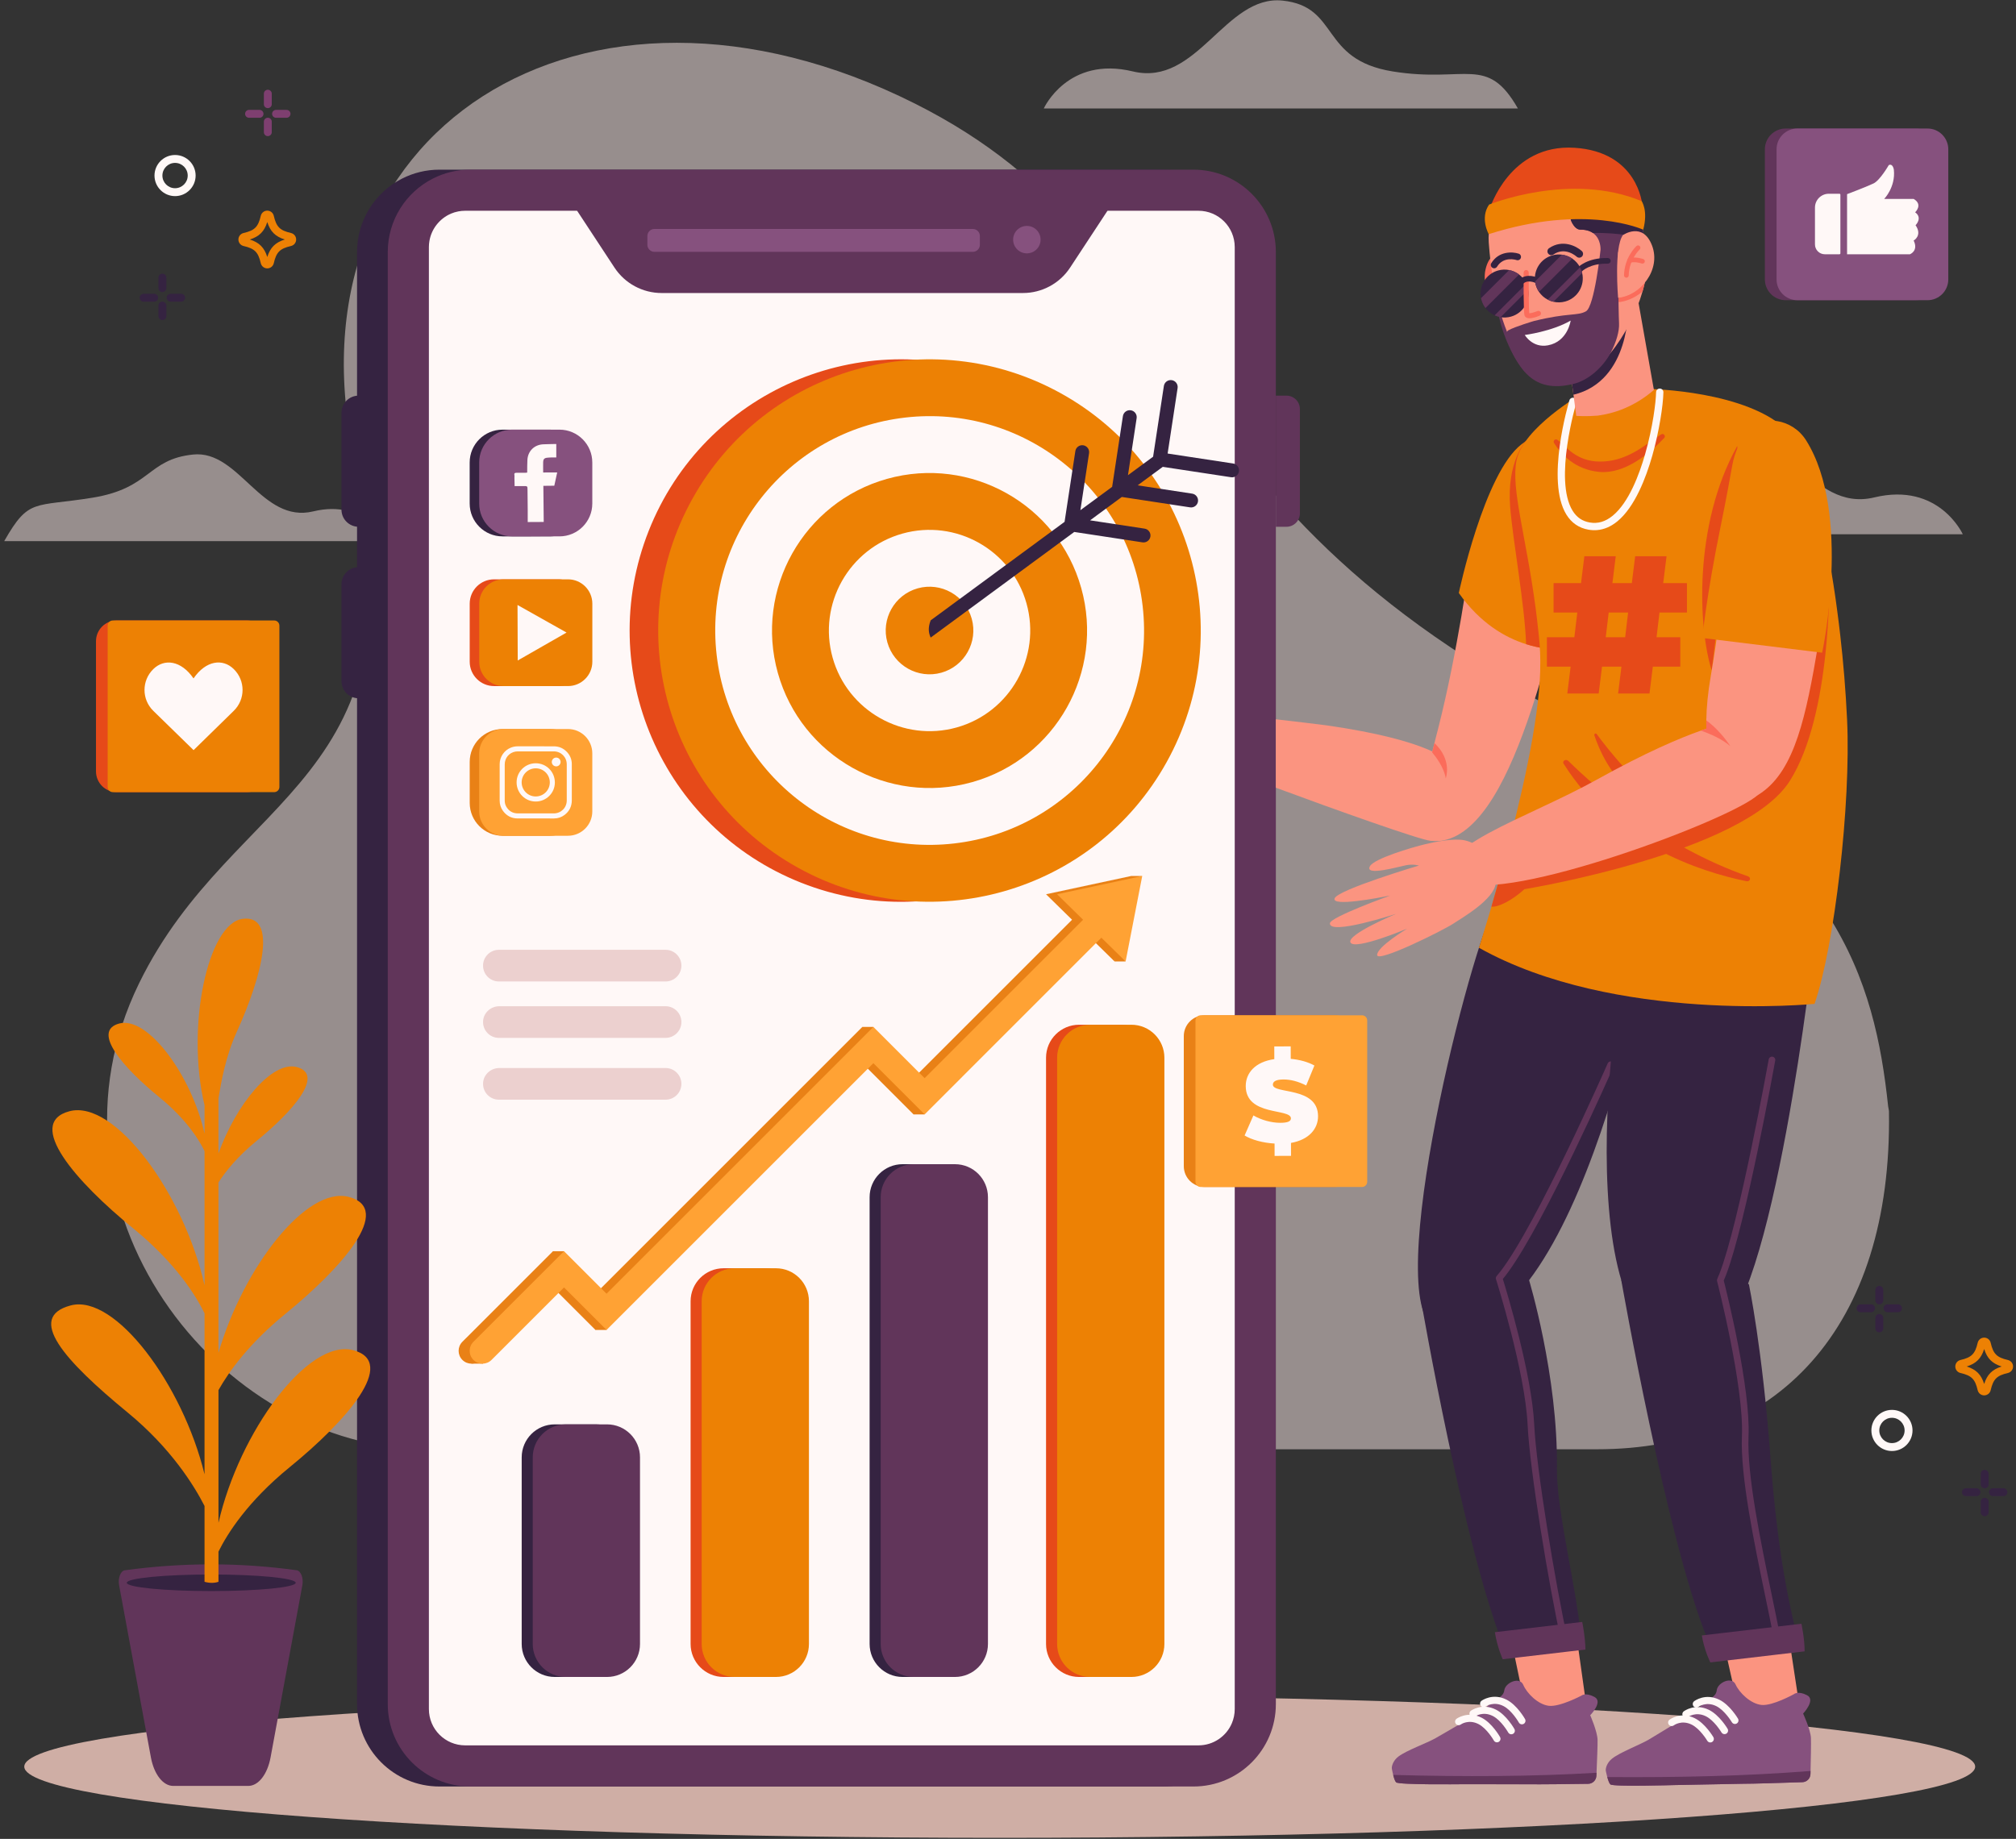 <svg width="445" height="406" viewBox="0 0 445 406" fill="none" xmlns="http://www.w3.org/2000/svg">
<rect x="0" y="0" width="445" height="406" fill="#333333" stroke="none"/>
<path d="M220.673 405.762C339.588 405.762 435.987 398.723 435.987 390.041C435.987 381.359 339.588 374.32 220.673 374.32C101.759 374.32 5.359 381.359 5.359 390.041C5.359 398.723 101.759 405.762 220.673 405.762Z" fill="#CFAEA5"/>
<g opacity="0.5">
<path d="M230.398 23.949C230.398 23.949 235.669 12.293 250.064 15.768C264.295 19.203 270.425 -1.178 283.097 0.133C295.769 1.444 291.226 13.147 307.393 15.768C323.56 18.39 328.24 12.011 335.05 23.949H230.398Z" fill="#FBEAE7"/>
<path d="M352.543 319.97C392.263 319.97 417.704 293.133 416.958 245.412C416.952 245.031 416.82 244.66 416.779 244.278C413.824 216.281 405.253 186.877 353.753 161.958C250.621 112.057 267.333 55.682 201.934 22.86C128.696 -13.896 61.991 28.969 78.404 102.012C94.361 173.024 51.563 174.354 30.694 217.108C6.708 266.247 47.854 320.176 94.645 319.97H352.543Z" fill="#FBEAE7"/>
<path d="M84.942 119.471C84.942 119.471 80.71 110.114 69.155 112.903C57.731 115.661 52.81 99.299 42.637 100.352C32.464 101.404 33.383 107.783 20.404 109.887C7.425 111.992 6.397 109.887 0.93 119.471H84.942Z" fill="#FBEAE7"/>
<path d="M433.257 117.959C433.257 117.959 428.016 106.37 413.704 109.824C399.554 113.239 393.459 92.975 380.86 94.278C368.26 95.581 369.398 103.481 353.323 106.088C337.248 108.695 335.974 106.088 329.203 117.958H433.257V117.959Z" fill="#FBEAE7"/>
</g>
<path d="M78.812 55.65V376.235C78.812 386.285 86.957 394.428 97.007 394.428H256.652C261.701 394.428 266.265 392.374 269.563 389.055C272.827 385.763 274.846 381.235 274.846 376.234V55.65C274.846 45.6 266.702 37.457 256.653 37.457H97.007C94.035 37.457 91.231 38.168 88.754 39.432C82.852 42.439 78.812 48.571 78.812 55.65Z" fill="#352341"/>
<path d="M85.594 55.65V376.235C85.594 386.285 93.738 394.428 103.788 394.428H263.433C268.482 394.428 273.047 392.374 276.344 389.055C279.608 385.763 281.626 381.235 281.626 376.234V55.65C281.626 45.6 273.482 37.457 263.433 37.457H103.788C100.817 37.457 98.013 38.168 95.535 39.432C89.633 42.439 85.594 48.571 85.594 55.65Z" fill="#61355A"/>
<path d="M82.144 116.302H79.159C77.069 116.302 75.375 114.608 75.375 112.518V91.134C75.375 89.044 77.069 87.35 79.159 87.35H82.144V116.302Z" fill="#352341"/>
<path d="M82.144 154.166H79.159C77.069 154.166 75.375 152.472 75.375 150.382V128.998C75.375 126.908 77.069 125.214 79.159 125.214H82.144V154.166Z" fill="#352341"/>
<path d="M281.625 116.302H283.964C285.602 116.302 286.929 114.974 286.929 113.337V90.314C286.929 88.677 285.602 87.349 283.964 87.349H281.625V116.302Z" fill="#61355A"/>
<path d="M94.672 54.546V377.33C94.672 381.766 98.264 385.345 102.687 385.345H264.533C267.846 385.345 270.687 383.341 271.912 380.468C272.321 379.501 272.548 378.443 272.548 377.33V54.546C272.548 50.122 268.959 46.531 264.533 46.531H102.687C102.161 46.531 101.647 46.581 101.152 46.677C100.592 46.784 100.052 46.951 99.539 47.17C97.068 48.239 95.233 50.504 94.782 53.23C94.708 53.658 94.672 54.098 94.672 54.546Z" fill="#FFF8F7"/>
<path d="M254.545 161.238C266.707 130.489 251.639 95.703 220.89 83.541C190.141 71.379 155.355 86.447 143.193 117.196C131.031 147.945 146.099 182.731 176.848 194.893C207.597 207.055 242.383 191.987 254.545 161.238Z" fill="#E64A19"/>
<path d="M257.486 168.322C273.564 139.428 263.174 102.972 234.28 86.895C205.386 70.817 168.93 81.207 152.852 110.101C136.775 138.995 147.165 175.452 176.059 191.529C204.953 207.606 241.409 197.216 257.486 168.322Z" fill="#ED8104"/>
<path d="M210.615 186.221C236.581 183.234 255.208 159.762 252.221 133.797C249.234 107.831 225.763 89.203 199.797 92.19C173.831 95.177 155.203 118.649 158.19 144.615C161.178 170.581 184.649 189.208 210.615 186.221Z" fill="#FFF8F7"/>
<path d="M214.571 172.687C196.11 177.864 176.879 167.056 171.702 148.595C166.525 130.133 177.333 110.903 195.795 105.726C214.256 100.549 233.487 111.357 238.664 129.819C243.84 148.28 233.032 167.511 214.571 172.687Z" fill="#ED8104"/>
<path d="M211.185 160.603C199.387 163.911 187.098 157.004 183.789 145.206C180.481 133.408 187.388 121.118 199.186 117.81C210.984 114.502 223.274 121.409 226.582 133.207C229.89 145.005 222.983 157.295 211.185 160.603Z" fill="#FFF8F7"/>
<path d="M207.791 148.518C202.657 149.958 197.308 146.952 195.868 141.817C194.428 136.682 197.434 131.334 202.569 129.894C207.703 128.454 213.052 131.46 214.492 136.595C215.931 141.73 212.925 147.079 207.791 148.518Z" fill="#ED8104"/>
<path d="M272.191 102.331L257.736 100.131L259.936 85.676C260.064 84.84 259.488 84.058 258.652 83.931C257.815 83.804 257.034 84.379 256.906 85.215L254.529 100.834L248.979 104.918L250.895 92.329C251.023 91.493 250.447 90.711 249.611 90.584C248.774 90.456 247.993 91.031 247.865 91.868L245.488 107.487L238.478 112.645L240.394 100.056C240.522 99.22 239.946 98.438 239.11 98.311C238.273 98.184 237.492 98.759 237.365 99.595L234.988 115.214L205.431 136.962C204.766 138.686 205.002 139.792 205.431 140.767L237.123 117.448L252.189 119.741C253.026 119.868 253.807 119.293 253.934 118.457C254.062 117.621 253.486 116.839 252.65 116.712L240.614 114.88L247.624 109.722L262.69 112.015C263.527 112.143 264.308 111.567 264.436 110.731C264.563 109.895 263.988 109.113 263.152 108.986L251.116 107.154L256.666 103.07L271.732 105.363C272.569 105.49 273.35 104.915 273.478 104.079C273.603 103.24 273.028 102.458 272.191 102.331Z" fill="#352341"/>
<path d="M244.464 46.522L236.21 59.08C233.908 62.583 229.997 64.693 225.805 64.693H146.042C141.85 64.693 137.939 62.584 135.636 59.08L127.383 46.522C127.383 45.221 128.447 44.154 129.752 44.154H242.096C243.397 44.153 244.464 45.221 244.464 46.522Z" fill="#61355A"/>
<path d="M214.739 55.601H144.452C143.597 55.601 142.898 54.902 142.898 54.047V52.105C142.898 51.25 143.597 50.551 144.452 50.551H214.739C215.594 50.551 216.293 51.25 216.293 52.105V54.047C216.293 54.901 215.593 55.601 214.739 55.601Z" fill="#86517E"/>
<path d="M229.693 52.908C229.693 54.581 228.336 55.938 226.663 55.938C224.99 55.938 223.633 54.581 223.633 52.908C223.633 51.234 224.989 49.878 226.663 49.878C228.336 49.877 229.693 51.234 229.693 52.908Z" fill="#86517E"/>
<path d="M249.692 193.404L246.023 212.271L240.976 207.322L240.673 207.026L201.659 246.042L190.346 234.729L131.445 293.63L122.061 284.246L106.061 300.243C105.511 300.796 104.786 301.071 104.063 301.071C103.338 301.071 102.616 300.796 102.063 300.243C100.958 299.137 100.958 297.348 102.063 296.242L122.061 276.247L131.445 285.631L190.346 226.727L201.659 238.04L236.639 203.063L235.945 202.384L230.898 197.435L249.692 193.404Z" fill="#E98116"/>
<path d="M252.134 193.404H249.691L248.188 194.909L252.134 193.404Z" fill="#E98116"/>
<path d="M246.023 212.271H248.464L246.023 209.287V212.271Z" fill="#E98116"/>
<path d="M104.062 301.071H106.63V299.768C106.63 299.768 104.463 300.071 104.062 301.071Z" fill="#E98116"/>
<path d="M133.897 289.626L133.886 293.63H131.445V290.373L133.897 289.626Z" fill="#E98116"/>
<path d="M124.503 276.247H122.062V279.124H124.503V276.247Z" fill="#E98116"/>
<path d="M190.344 226.728H192.785V234.729L190.344 226.728Z" fill="#E98116"/>
<path d="M204.098 241.994H201.656V246.043H204.098V241.994Z" fill="#E98116"/>
<path d="M252.13 193.404L248.461 212.271L243.414 207.322L243.111 207.026L204.097 246.042L192.784 234.729L133.883 293.63L124.499 284.246L108.499 300.243C107.949 300.796 107.224 301.071 106.501 301.071C105.776 301.071 105.054 300.796 104.501 300.243C103.395 299.137 103.395 297.348 104.501 296.242L124.499 276.247L133.883 285.631L192.784 226.727L204.097 238.04L239.077 203.063L238.383 202.384L233.336 197.435L252.13 193.404Z" fill="#FFA234"/>
<path d="M131.547 370.243H122.442C118.418 370.243 115.156 366.981 115.156 362.957V321.76C115.156 317.736 118.418 314.474 122.442 314.474H131.547C135.571 314.474 138.833 317.736 138.833 321.76V362.957C138.833 366.98 135.571 370.243 131.547 370.243Z" fill="#352341"/>
<path d="M168.829 370.243H159.723C155.699 370.243 152.438 366.981 152.438 362.957V287.294C152.438 283.27 155.699 280.008 159.723 280.008H168.829C172.853 280.008 176.115 283.27 176.115 287.294V362.957C176.115 366.98 172.853 370.243 168.829 370.243Z" fill="#E64A19"/>
<path d="M208.344 370.243H199.239C195.215 370.243 191.953 366.981 191.953 362.957V264.317C191.953 260.293 195.215 257.031 199.239 257.031H208.344C212.368 257.031 215.63 260.293 215.63 264.317V362.957C215.63 366.98 212.368 370.243 208.344 370.243Z" fill="#352341"/>
<path d="M247.289 370.243H238.184C234.16 370.243 230.898 366.981 230.898 362.957V233.531C230.898 229.507 234.16 226.245 238.184 226.245H247.289C251.313 226.245 254.575 229.507 254.575 233.531V362.956C254.576 366.98 251.313 370.243 247.289 370.243Z" fill="#E64A19"/>
<path d="M133.985 370.243H124.88C120.856 370.243 117.594 366.981 117.594 362.957V321.76C117.594 317.736 120.856 314.474 124.88 314.474H133.985C138.009 314.474 141.271 317.736 141.271 321.76V362.957C141.271 366.98 138.009 370.243 133.985 370.243Z" fill="#61355A"/>
<path d="M171.274 370.243H162.169C158.145 370.243 154.883 366.981 154.883 362.957V287.294C154.883 283.27 158.145 280.008 162.169 280.008H171.274C175.298 280.008 178.56 283.27 178.56 287.294V362.957C178.56 366.98 175.298 370.243 171.274 370.243Z" fill="#ED8104"/>
<path d="M210.789 370.243H201.684C197.66 370.243 194.398 366.981 194.398 362.957V264.317C194.398 260.293 197.66 257.031 201.684 257.031H210.789C214.813 257.031 218.075 260.293 218.075 264.317V362.957C218.076 366.98 214.813 370.243 210.789 370.243Z" fill="#61355A"/>
<path d="M249.735 370.243H240.63C236.606 370.243 233.344 366.981 233.344 362.957V233.531C233.344 229.507 236.606 226.245 240.63 226.245H249.735C253.759 226.245 257.021 229.507 257.021 233.531V362.956C257.021 366.98 253.759 370.243 249.735 370.243Z" fill="#ED8104"/>
<path d="M121.39 118.423L110.926 118.424C106.921 118.424 103.674 115.178 103.673 111.173L103.672 102.111C103.672 98.106 106.918 94.859 110.923 94.859L121.387 94.858C125.392 94.858 128.639 98.104 128.639 102.109L128.64 111.171C128.642 115.176 125.395 118.423 121.39 118.423Z" fill="#352341"/>
<path d="M123.49 118.423L113.026 118.424C109.021 118.424 105.774 115.178 105.774 111.173L105.773 102.111C105.773 98.106 109.019 94.859 113.024 94.859L123.488 94.858C127.493 94.858 130.74 98.104 130.74 102.109L130.741 111.171C130.742 115.176 127.495 118.423 123.49 118.423Z" fill="#86517E"/>
<path d="M121.83 104.305C121.829 104.304 121.829 104.304 121.83 104.305C121.191 104.308 120.558 104.312 119.897 104.316C119.894 103.523 119.873 102.759 119.894 101.996C119.91 101.407 120.147 101.134 120.73 101.061C121.06 101.02 121.393 101.01 121.727 100.997V100.998H122.791V98.027L121.677 98.042V98.044C121.11 98.058 120.542 98.073 119.975 98.091C117.993 98.155 116.536 99.54 116.417 101.516C116.361 102.445 116.383 103.378 116.37 104.329C116.285 104.345 116.206 104.372 116.128 104.373C115.441 104.379 114.755 104.382 114.068 104.382C113.739 104.382 113.454 104.401 113.55 104.871C113.59 105.068 113.548 105.282 113.552 105.487C113.563 106.087 113.578 106.686 113.593 107.322C114.299 107.321 114.916 107.324 115.534 107.318C116.455 107.309 116.436 107.307 116.441 108.223C116.449 109.778 116.467 111.332 116.488 112.887L116.486 112.888V115.258H116.855V115.256C117.89 115.263 118.927 115.248 120.019 115.238C119.992 112.557 119.965 109.918 119.938 107.264C120.619 107.256 121.236 107.242 121.852 107.243C121.895 107.243 121.933 107.24 121.969 107.234H122.355L122.991 104.306L121.83 104.305Z" fill="#FFF8F7"/>
<path d="M123.274 151.472L109.056 151.473C106.088 151.473 103.681 149.067 103.681 146.098L103.68 133.282C103.68 130.313 106.086 127.907 109.055 127.907L123.273 127.906C126.242 127.906 128.648 130.312 128.648 133.281L128.649 146.097C128.648 149.065 126.242 151.472 123.274 151.472Z" fill="#E64A19"/>
<path d="M125.375 151.472L111.157 151.473C108.188 151.473 105.782 149.067 105.782 146.098L105.781 133.282C105.781 130.313 108.187 127.907 111.156 127.907L125.374 127.906C128.343 127.906 130.749 130.312 130.749 133.281L130.75 146.097C130.75 149.065 128.343 151.472 125.375 151.472Z" fill="#ED8104"/>
<path d="M121.085 137.423L119.645 136.613L114.234 133.57L114.257 139.697L114.265 141.775L114.28 145.824L119.668 142.74L125.057 139.656L121.085 137.423Z" fill="#FFF8F7"/>
<path d="M121.398 184.521L110.934 184.522C106.929 184.522 103.682 181.276 103.681 177.271L103.68 168.209C103.68 164.204 106.926 160.957 110.931 160.956L121.395 160.955C125.4 160.955 128.647 164.201 128.648 168.206L128.649 177.268C128.65 181.274 125.403 184.521 121.398 184.521Z" fill="#E98116"/>
<path d="M125.367 184.521L111.149 184.522C108.18 184.522 105.774 182.116 105.774 179.147L105.773 166.331C105.773 163.362 108.179 160.956 111.148 160.956L125.366 160.955C128.335 160.955 130.741 163.361 130.741 166.33L130.742 179.146C130.742 182.114 128.335 184.52 125.367 184.521Z" fill="#FFA234"/>
<path d="M126.221 172.736C126.221 174.069 126.232 175.401 126.218 176.734C126.205 178.042 125.679 179.11 124.637 179.907C123.949 180.434 123.161 180.699 122.294 180.7C119.611 180.705 116.927 180.711 114.244 180.698C112.894 180.691 111.814 180.116 111.02 179.026C110.533 178.358 110.295 177.597 110.293 176.771C110.288 174.083 110.288 171.395 110.293 168.707C110.295 167.095 111.3 165.633 112.798 165.05C113.265 164.868 113.751 164.773 114.253 164.773C116.923 164.773 119.592 164.767 122.262 164.775C123.438 164.778 124.431 165.227 125.216 166.102C125.875 166.836 126.213 167.708 126.218 168.697C126.227 170.043 126.221 171.39 126.221 172.736ZM118.251 179.584C119.579 179.584 120.907 179.586 122.234 179.583C123.847 179.58 125.101 178.33 125.103 176.72C125.106 174.064 125.106 171.409 125.103 168.753C125.102 167.145 123.843 165.892 122.233 165.891C119.582 165.89 116.931 165.89 114.28 165.892C114.112 165.892 113.941 165.903 113.777 165.933C112.373 166.19 111.415 167.338 111.412 168.768C111.409 169.895 111.411 171.022 111.411 172.149C111.411 173.678 111.412 175.206 111.411 176.735C111.411 177.21 111.508 177.665 111.743 178.075C112.311 179.069 113.172 179.581 114.323 179.583C115.632 179.586 116.941 179.584 118.251 179.584Z" fill="#FFF8F7"/>
<path d="M118.254 176.961C115.911 176.961 114.03 175.076 114.031 172.73C114.032 170.397 115.92 168.513 118.255 168.514C120.603 168.515 122.476 170.399 122.478 172.759C122.48 175.075 120.584 176.961 118.254 176.961ZM121.362 172.736C121.359 171.018 119.967 169.627 118.254 169.631C116.535 169.635 115.145 171.026 115.147 172.739C115.15 174.457 116.546 175.851 118.256 175.844C119.98 175.837 121.364 174.452 121.362 172.736Z" fill="#FFF8F7"/>
<path d="M123.739 168.223C123.742 168.758 123.314 169.196 122.785 169.201C122.243 169.205 121.802 168.778 121.797 168.242C121.791 167.703 122.223 167.262 122.76 167.259C123.303 167.255 123.736 167.682 123.739 168.223Z" fill="#FFF8F7"/>
<path d="M150.409 213.196C150.409 211.266 148.844 209.701 146.914 209.701H110.12C108.19 209.701 106.625 211.266 106.625 213.196C106.625 215.126 108.19 216.691 110.12 216.691H146.914C148.844 216.691 150.409 215.126 150.409 213.196Z" fill="#ECD0CF"/>
<path d="M146.913 222.156H110.218C108.336 222.156 106.717 223.602 106.629 225.482C106.535 227.489 108.134 229.146 110.12 229.146H146.914C148.844 229.146 150.409 227.581 150.409 225.651C150.408 223.72 148.843 222.156 146.913 222.156Z" fill="#ECD0CF"/>
<path d="M146.913 235.799H110.218C108.336 235.799 106.717 237.245 106.629 239.125C106.535 241.132 108.134 242.789 110.12 242.789H146.914C148.844 242.789 150.409 241.224 150.409 239.294C150.408 237.364 148.843 235.799 146.913 235.799Z" fill="#ECD0CF"/>
<path d="M342.422 140.96C341.895 143.35 341.305 145.71 340.68 147.967C339.808 151.134 338.882 154.102 338.025 156.675C333.137 171.318 327.015 183.85 318.642 185.535C311.747 186.928 313.097 178.345 316.117 166.112C316.284 165.439 316.454 164.755 316.632 164.062C316.722 163.699 316.814 163.335 316.907 162.967C317.072 162.315 317.242 161.657 317.412 160.992C319.602 152.427 321.355 143.22 322.54 136.28C322.873 134.345 323.16 132.587 323.4 131.07C323.982 127.392 324.292 125.107 324.292 125.107C324.292 125.107 327.142 106.852 337.157 110.3C346.082 113.372 345.345 127.645 342.422 140.96Z" fill="#FB9480"/>
<path d="M281.617 158.807C286.347 159.362 291.095 159.899 292.827 160.147C315.982 163.469 319.494 168.022 319.494 168.022C324.377 171.879 325.514 186.602 315.782 185.637C313.33 185.395 294.869 178.827 281.617 173.91V158.807Z" fill="#FB9480"/>
<path d="M319.125 171.852C318.74 169.412 316.915 167.047 316.117 166.112C316.284 165.439 316.454 164.755 316.632 164.062C320.65 167.83 319.125 171.852 319.125 171.852Z" fill="#FB6C5B"/>
<path d="M365.269 203.482C365.269 203.482 349.139 297.517 318.087 293.751C303.798 292.018 323.397 213.457 329.714 200.481C336.032 187.506 365.269 203.482 365.269 203.482Z" fill="#352341"/>
<path d="M313.695 287.234C313.695 287.234 323.206 342.396 332.208 364.228L349.059 362.249C348.09 350.83 343.541 333.468 343.663 324.214C343.937 303.693 337.451 282.392 337.451 282.392C336.111 281.463 334.584 280.96 332.967 280.771C332.394 280.701 331.808 280.675 331.215 280.681C323.127 280.764 313.695 287.234 313.695 287.234Z" fill="#352341"/>
<path d="M333.805 363.106L336.728 377.128C340.664 379.124 345.547 378.374 350.198 376.84L348.219 362.747L333.805 363.106Z" fill="#FB9480"/>
<path d="M307.237 390.554C307.285 390.799 307.337 391.067 307.4 391.342C307.44 391.52 307.481 391.699 307.526 391.873C307.707 392.602 307.933 393.274 308.174 393.505C308.779 394.085 322.294 393.93 322.294 393.93L337.251 393.932C339.421 393.986 347.091 393.884 350.565 393.836C351.542 393.822 352.339 393.05 352.38 392.073C352.391 391.861 352.399 391.634 352.41 391.393C352.521 388.933 352.662 385.314 352.637 384.129C352.591 382.271 351.016 378.691 351.016 378.691C351.016 378.691 353.948 375.722 351.95 374.653C349.952 373.581 349.063 374.371 349.063 374.371C349.063 374.371 344.289 376.907 341.874 376.611C339.459 376.311 337.02 373.835 336.231 371.976C335.445 370.117 332.282 371.468 332.049 373.185C331.951 373.88 331.602 374.307 331.04 374.73C330.449 375.183 329.623 375.639 328.615 376.433C328.455 376.559 328.288 376.696 328.117 376.841C327.879 377.045 327.633 377.268 327.377 377.517C326.93 377.947 326.413 378.37 325.841 378.782C325.726 378.867 325.603 378.953 325.48 379.034C324.859 379.464 324.021 379.608 323.329 380.008C320.919 381.399 318.453 382.872 316.869 383.762C314.85 384.9 310.53 386.42 308.68 387.809C307.529 388.674 307.123 389.959 307.237 390.554Z" fill="#86517E"/>
<path d="M307.523 391.874C307.704 392.603 307.93 393.275 308.171 393.506C308.776 394.086 322.291 393.931 322.291 393.931L337.248 393.933C339.418 393.987 347.088 393.885 350.562 393.837C351.539 393.823 352.336 393.051 352.377 392.074C352.388 391.862 352.396 391.635 352.407 391.394C338.275 392.243 323.162 392.293 307.523 391.874Z" fill="#61355A"/>
<path d="M333.372 382.864C333.57 382.924 333.791 382.906 333.985 382.797C334.362 382.584 334.494 382.107 334.282 381.73C334.211 381.604 332.515 378.631 330.221 377.464C327.17 375.907 324.778 377.626 324.678 377.701C324.33 377.957 324.255 378.447 324.512 378.796C324.768 379.144 325.259 379.219 325.607 378.962C325.672 378.916 327.337 377.757 329.511 378.861C331.381 379.812 332.903 382.474 332.918 382.501C333.021 382.683 333.186 382.807 333.372 382.864Z" fill="#FFF8F7"/>
<path d="M335.716 380.668C335.913 380.728 336.134 380.71 336.328 380.6C336.705 380.387 336.838 379.91 336.626 379.533C336.555 379.407 334.859 376.434 332.566 375.267C329.512 373.709 327.123 375.429 327.022 375.503C326.674 375.759 326.599 376.25 326.856 376.598C327.112 376.946 327.603 377.022 327.951 376.763C328.016 376.717 329.682 375.557 331.854 376.662C333.731 377.618 335.246 380.275 335.261 380.302C335.364 380.486 335.529 380.612 335.716 380.668Z" fill="#FFF8F7"/>
<path d="M330.2 384.642C330.398 384.702 330.619 384.684 330.813 384.575C331.19 384.362 331.323 383.885 331.111 383.508C331.04 383.382 329.344 380.409 327.05 379.242C323.997 377.684 321.607 379.404 321.506 379.478C321.158 379.734 321.084 380.225 321.34 380.573C321.596 380.921 322.087 380.996 322.435 380.739C322.5 380.693 324.167 379.533 326.339 380.638C328.216 381.594 329.731 384.251 329.746 384.278C329.849 384.46 330.014 384.585 330.2 384.642Z" fill="#FFF8F7"/>
<path d="M330.214 282.427C330.279 282.63 336.64 302.717 337.202 314.646C337.665 324.509 341.793 349.6 344.692 362.762L346.154 362.59C343.292 349.571 339.108 324.173 338.657 314.578C338.131 303.388 332.618 285.252 331.725 282.375C332.12 281.903 332.534 281.367 332.968 280.771C341.194 269.42 355.564 236.834 356.209 235.366C356.371 234.997 356.203 234.569 355.835 234.407C355.466 234.245 355.038 234.41 354.876 234.779C354.714 235.148 339.208 270.316 331.217 280.681C330.92 281.066 330.635 281.415 330.361 281.726C330.191 281.919 330.137 282.185 330.214 282.427Z" fill="#61355A"/>
<path d="M349.249 358.094C349.249 358.094 349.917 361.323 349.965 364.187L331.701 366.332C331.701 366.332 330.491 363.697 329.969 360.358L349.249 358.094Z" fill="#61355A"/>
<path d="M380.219 361.583L383.696 377.035C387.67 378.955 392.537 378.111 397.158 376.488L394.719 360.417L380.219 361.583Z" fill="#FB9480"/>
<path d="M354.468 391.027C354.521 391.271 354.578 391.538 354.646 391.812C354.69 391.989 354.734 392.167 354.782 392.341C354.977 393.066 355.216 393.734 355.462 393.96C356.078 394.529 369.588 394.113 369.588 394.113L384.542 393.827C386.713 393.84 394.379 393.589 397.852 393.474C398.829 393.442 399.61 392.654 399.633 391.676C399.64 391.464 399.644 391.237 399.65 390.996C399.713 388.534 399.785 384.913 399.738 383.729C399.656 381.872 398.012 378.323 398.012 378.323C398.012 378.323 400.886 375.298 398.868 374.268C396.85 373.234 395.976 374.042 395.976 374.042C395.976 374.042 391.252 376.67 388.831 376.42C386.411 376.167 383.925 373.738 383.1 371.895C382.279 370.052 379.141 371.463 378.942 373.184C378.858 373.881 378.516 374.314 377.963 374.748C377.38 375.212 376.564 375.684 375.571 376.497C375.413 376.626 375.249 376.767 375.08 376.915C374.846 377.124 374.605 377.351 374.353 377.605C373.915 378.044 373.406 378.477 372.841 378.9C372.728 378.988 372.606 379.075 372.485 379.159C371.872 379.601 371.037 379.761 370.353 380.175C367.971 381.612 365.533 383.132 363.966 384.053C361.969 385.23 357.679 386.832 355.857 388.257C354.724 389.141 354.342 390.435 354.468 391.027Z" fill="#86517E"/>
<path d="M354.781 392.341C354.976 393.066 355.215 393.734 355.461 393.96C356.077 394.529 369.587 394.113 369.587 394.113L384.541 393.827C386.712 393.84 394.378 393.589 397.851 393.474C398.828 393.442 399.609 392.654 399.632 391.676C399.639 391.464 399.643 391.237 399.649 390.996C385.535 392.118 370.426 392.458 354.781 392.341Z" fill="#61355A"/>
<path d="M380.45 382.835C380.649 382.891 380.87 382.869 381.061 382.756C381.434 382.536 381.557 382.057 381.338 381.684C381.265 381.559 379.512 378.62 377.196 377.497C374.115 375.999 371.757 377.764 371.658 377.84C371.315 378.103 371.25 378.594 371.513 378.938C371.776 379.281 372.268 379.346 372.611 379.082C372.675 379.034 374.318 377.844 376.512 378.906C378.399 379.821 379.973 382.453 379.989 382.48C380.096 382.661 380.264 382.782 380.45 382.835Z" fill="#FFF8F7"/>
<path d="M382.747 380.595C382.945 380.651 383.166 380.629 383.358 380.516C383.731 380.296 383.854 379.816 383.635 379.443C383.561 379.318 381.809 376.379 379.493 375.256C376.41 373.757 374.054 375.523 373.955 375.599C373.612 375.862 373.547 376.354 373.81 376.697C374.072 377.04 374.565 377.106 374.908 376.841C374.973 376.794 376.615 375.602 378.809 376.665C380.704 377.584 382.27 380.212 382.285 380.239C382.392 380.419 382.56 380.542 382.747 380.595Z" fill="#FFF8F7"/>
<path d="M377.309 384.674C377.508 384.73 377.728 384.708 377.92 384.595C378.292 384.375 378.416 383.895 378.197 383.522C378.123 383.398 376.371 380.458 374.055 379.335C370.972 377.836 368.616 379.602 368.517 379.678C368.174 379.941 368.109 380.433 368.373 380.776C368.635 381.119 369.128 381.185 369.471 380.921C369.535 380.874 371.179 379.682 373.372 380.745C375.267 381.664 376.833 384.292 376.848 384.319C376.955 384.499 377.122 384.621 377.309 384.674Z" fill="#FFF8F7"/>
<path d="M400.359 209.123C400.359 209.123 391.477 289.097 378.384 295.095C345.461 310.176 354.751 222.355 359.916 208.916C365.081 195.478 400.359 209.123 400.359 209.123Z" fill="#352341"/>
<path d="M357.859 282.574C357.859 282.574 367.977 340.265 376.98 362.097L396.317 359.827C392.736 345.084 391.456 330.573 390.765 321.34C388.994 297.671 386.048 283.565 386.048 283.565C384.647 282.592 382.914 281.92 381.002 281.474C380.529 281.363 380.043 281.268 379.549 281.182C370.247 279.602 357.859 282.574 357.859 282.574Z" fill="#352341"/>
<path d="M397.634 358.493C397.634 358.493 398.342 361.717 398.349 364.586L377.53 367.031C377.53 367.031 376.196 364.41 375.656 361.074L397.634 358.493Z" fill="#61355A"/>
<path d="M379.015 282.839C379.074 283.072 384.977 306.134 384.502 317.045C384.12 325.814 387.21 340.668 389.69 352.604C390.274 355.412 390.831 358.09 391.283 360.417L392.736 360.246C392.278 357.885 391.714 355.165 391.119 352.306C388.653 340.451 385.587 325.695 385.959 317.108C386.422 306.468 381.17 285.389 380.493 282.724C380.661 282.345 380.83 281.926 381.004 281.473C385.391 269.978 391.579 235.671 391.853 234.147C391.924 233.752 391.662 233.372 391.264 233.301C390.869 233.23 390.489 233.495 390.418 233.89C390.352 234.265 383.89 270.076 379.551 281.182C379.386 281.612 379.222 282.004 379.06 282.355C378.988 282.507 378.974 282.678 379.015 282.839Z" fill="#61355A"/>
<path d="M322.008 130.923C326.708 137.578 332.202 140.755 336.868 142.222C342.77 144.081 347.356 143.215 347.356 143.215C348.223 141.553 348.99 139.841 349.666 138.103C356.708 119.972 353.83 98.904 353.83 98.904C350.211 91.785 342.314 93.127 335.851 98.088C327.598 104.43 322.008 130.923 322.008 130.923Z" fill="#ED8104"/>
<path d="M333.342 111.914C333.932 119.34 336.538 133.287 336.868 142.222C342.77 144.081 347.356 143.215 347.356 143.215C348.223 141.553 348.99 139.841 349.666 138.103C349.03 122.54 346.453 99.125 336.774 97.415C336.774 97.415 332.547 101.9 333.342 111.914Z" fill="#E64A19"/>
<path d="M406.191 140.11V140.113C406.892 146.208 407.415 152.55 407.716 158.906C408.591 177.415 404.941 208.951 400.53 221.635C400.53 221.635 356.414 226.032 326.453 209.249C326.453 209.249 327.294 206.633 328.555 202.392C328.763 201.696 328.983 200.955 329.211 200.175C329.904 197.801 330.687 195.063 331.505 192.082C331.693 191.393 331.885 190.691 332.076 189.976C335.65 176.726 339.659 159.546 339.973 148.2C339.998 147.364 340.002 146.54 339.996 145.736C339.986 144.582 339.938 143.465 339.852 142.387C339.841 142.205 339.824 142.023 339.811 141.843C339.75 141.176 339.688 140.518 339.622 139.872C339.516 138.82 339.4 137.789 339.279 136.778C339.178 135.921 339.075 135.08 338.965 134.252C336.849 118.27 333.454 107.814 334.768 101.574C336.276 94.394 349.068 86.997 349.068 86.997L364.004 85.875C364.004 85.875 385.922 86.204 394.778 95.318C397.008 97.606 399.36 103.857 401.459 112.448C402.075 114.996 402.676 117.752 403.238 120.672C403.399 121.489 403.554 122.316 403.709 123.159C403.709 123.161 403.709 123.161 403.709 123.161C403.736 123.304 403.763 123.447 403.787 123.59C403.854 123.95 403.917 124.31 403.982 124.672C403.982 124.672 403.982 124.675 403.983 124.677C404.096 125.313 404.204 125.958 404.313 126.609C404.33 126.728 404.351 126.849 404.37 126.97C404.483 127.657 404.594 128.346 404.704 129.045C404.775 129.502 404.845 129.965 404.914 130.43C404.938 130.593 404.965 130.759 404.99 130.927C405.062 131.389 405.127 131.855 405.194 132.323C405.307 133.135 405.421 133.955 405.528 134.778C405.659 135.724 405.781 136.679 405.897 137.639C406.001 138.456 406.096 139.283 406.191 140.11Z" fill="#ED8104"/>
<path d="M366.307 135.234L365.658 140.69H370.897V147.185H364.835L364.099 153.117H357.171L357.907 147.185H353.62L352.884 153.117H345.956L346.692 147.185H341.453V140.69H347.515L348.164 135.234H342.925V128.739H348.987L349.723 122.807H356.651L355.915 128.739H360.201L360.937 122.807H367.865L367.129 128.739H372.368V135.234H366.307ZM359.379 135.234H355.093L354.444 140.69H358.73L359.379 135.234Z" fill="#E64A19"/>
<path d="M403.762 122.807C403.764 122.847 403.776 123.118 403.786 123.59C403.922 128.734 404.251 157.797 395.102 172.363C385.042 188.383 336.497 196.315 336.497 196.315C333.781 198.779 330.742 200.332 329.211 200.175C329.904 197.801 330.687 195.063 331.505 192.082C331.693 191.393 331.885 190.691 332.076 189.976C342.132 186.978 369.058 178.804 381.65 173.588C396.474 167.442 403.05 127.384 403.707 123.162C403.707 123.162 403.707 123.162 403.707 123.16C403.742 122.953 403.758 122.833 403.762 122.807Z" fill="#E64A19"/>
<path d="M383.459 98.476C373.7 115.997 374.897 138.872 377.836 148.023L383.644 100.051L383.459 98.476Z" fill="#E64A19"/>
<path d="M366.674 95.903C367.198 95.57 367.768 96.253 367.343 96.704C364.28 99.958 358.759 104.71 353.017 104.187C347.693 103.702 344.612 100.331 343.031 97.81C342.709 97.296 343.371 96.739 343.827 97.14C346.242 99.261 348.61 102.212 354.068 101.88C359.64 101.542 363.378 97.996 366.674 95.903Z" fill="#E64A19"/>
<path d="M352.488 117.038C354.078 116.916 355.598 116.263 357.026 115.087C360.877 111.915 363.334 105.459 364.718 100.601C366.247 95.231 367.109 89.496 367.17 86.606C367.179 86.16 366.826 85.792 366.38 85.782C365.934 85.773 365.566 86.126 365.556 86.572C365.509 88.825 364.833 94.304 363.165 100.159C361.845 104.796 359.53 110.934 356 113.841C354.383 115.173 352.717 115.668 350.908 115.354C349.266 115.069 348.03 114.222 347.128 112.764C342.913 105.949 347.913 89.019 347.964 88.849C348.092 88.422 347.849 87.972 347.422 87.844C346.995 87.716 346.545 87.958 346.417 88.385C346.2 89.108 341.159 106.181 345.754 113.612C346.897 115.46 348.538 116.581 350.632 116.944C351.259 117.054 351.879 117.085 352.488 117.038Z" fill="#FFF8F7"/>
<path d="M369.846 180.451C366.06 179.336 356.26 175.271 351.931 162.341C351.823 162.018 352.258 161.794 352.458 162.071C354.875 165.408 361.203 173.477 370.104 179.927C370.375 180.123 370.168 180.546 369.846 180.451Z" fill="#E64A19"/>
<path d="M346.172 167.986C352.444 174.171 366.876 186.819 385.861 193.486C386.605 193.747 386.296 194.717 385.519 194.558C375.096 192.43 356.288 186.251 345.137 168.613C344.76 168.02 345.655 167.477 346.172 167.986Z" fill="#E64A19"/>
<path d="M388.82 175.012C388.543 175.206 388.266 175.38 387.988 175.533C382.532 178.55 377.194 173.635 376.675 161.761C376.661 161.473 376.651 161.186 376.647 160.893C376.63 160.293 376.629 159.678 376.64 159.045C376.686 156.15 376.993 152.91 377.615 149.332C380.722 131.435 381.937 111.599 381.937 111.599C381.937 111.599 383.396 91.938 392.891 94.112C403.426 96.524 404.045 126.152 401.354 142.166C398.664 158.178 396.178 169.853 388.82 175.012Z" fill="#FB9480"/>
<path d="M386.107 94.889C384.156 97.089 382.897 99.814 382.38 102.709C381.849 105.686 380.949 110.602 379.996 115.239C376.494 132.293 375.781 140.855 375.781 140.855L402.208 144.106C402.208 144.106 408.84 113.357 398.668 97.217C395.596 92.343 389.047 91.574 386.107 94.889Z" fill="#ED8104"/>
<path d="M387.987 175.532C387.807 175.692 387.615 175.846 387.413 175.999C379.19 182.184 329.067 200.556 321.882 194.07C314.699 187.585 336.763 180.853 352.41 172.162C363.308 166.107 370.788 162.944 375.446 161.304C375.869 161.154 376.269 161.017 376.645 160.892C377.239 160.695 377.777 160.527 378.261 160.383C380.561 159.698 381.616 159.571 381.616 159.571C385.794 157.73 395.157 169.227 387.987 175.532Z" fill="#FB9480"/>
<path d="M327.002 187.786C326.178 186.706 325.053 185.918 323.296 185.526C320.979 185.009 316.675 185.883 314.623 186.375C311.541 187.113 303.31 189.563 302.386 191.25C301.135 193.534 308.714 191.351 310.343 191.032C311.972 190.714 313.201 191.095 313.201 191.095C313.201 191.095 295.388 196.402 294.603 198.326C293.819 200.25 304.272 198.237 306.853 197.722C306.853 197.722 293.663 202.46 293.557 203.84C293.345 206.609 308.148 201.768 308.148 201.768C308.148 201.768 297.263 206.314 298.089 208.068C298.964 209.926 310.61 205.026 310.61 205.026C310.61 205.026 303.962 209.018 303.98 210.845C303.997 212.672 318.619 205.359 320.728 203.967C322.837 202.574 329.826 198.569 330.166 194.991C330.378 192.762 328.277 189.456 327.002 187.786Z" fill="#FB9480"/>
<path d="M381.936 164.734C380.447 163.444 378.439 162.456 376.673 161.76C376.246 161.589 375.831 161.438 375.445 161.304C375.868 161.154 376.268 161.017 376.644 160.892C376.627 160.292 376.626 159.677 376.637 159.044C377.215 159.465 377.76 159.92 378.26 160.383C380.529 162.48 381.936 164.734 381.936 164.734Z" fill="#FB6C5B"/>
<path d="M347.932 91.809C347.932 91.809 347.95 91.813 347.988 91.817C348.318 91.84 350.155 91.971 352.66 91.764L352.686 91.76C355.996 91.324 360.602 89.961 365.075 86.092L363.412 76.672L361.627 66.56L359.411 67.635L345.617 74.322L347.186 86.165L347.932 91.809Z" fill="#FB9480"/>
<path d="M359.411 67.635C359.411 67.635 360.003 84.084 347.315 87.152L345.617 74.321L359.411 67.635Z" fill="#352341"/>
<path d="M333.896 55.919C333.896 55.919 329.148 53.924 327.898 59.532C326.648 65.139 332.496 71.126 337.252 69.259C337.252 69.259 336.272 58.33 333.896 55.919Z" fill="#FB6C5B"/>
<path d="M336.738 82.245C336.738 82.245 330.684 75.875 329.977 63.701C329.977 63.701 332.68 72.86 334.357 74.184L336.738 82.245Z" fill="#61355A"/>
<path d="M332.647 73.25C334.168 77.023 336.229 80.383 339.021 82.669C344.464 87.124 350.693 83.838 355.523 77.901C358.66 74.047 361.207 69.066 362.559 64.364V64.361C362.755 63.677 362.931 63.002 363.076 62.332C363.606 59.884 363.769 57.575 363.484 55.608C363.381 54.907 363.276 54.238 363.166 53.595C363.043 52.866 362.913 52.176 362.778 51.518C362.689 51.09 362.595 50.672 362.501 50.273C362.142 48.741 361.744 47.413 361.292 46.255C359.477 41.612 356.765 39.677 352.213 38.418C348.898 37.496 343.602 37.841 338.829 39.146C334.249 40.396 330.764 43.837 329.324 48.12C329.193 48.494 329.085 48.871 328.99 49.255C328.987 49.259 328.988 49.265 328.986 49.268C328.646 50.648 328.518 52.095 328.62 53.576C329.014 59.104 330.037 66.78 332.647 73.25Z" fill="#FB9480"/>
<path d="M363.076 62.333C362.93 63.001 362.757 63.677 362.561 64.36L362.562 64.363C360.554 66.087 358.439 66.545 357.737 66.655C357.606 66.675 357.523 66.685 357.499 66.685C357.214 66.712 356.959 66.501 356.932 66.213C356.905 65.928 357.122 65.672 357.404 65.646C357.421 65.643 357.487 65.636 357.587 65.621C358.314 65.507 360.988 64.927 363.076 62.333Z" fill="#FB6C5B"/>
<path d="M336.957 82.535C340.151 85.782 344.082 85.557 347.406 84.735C350.687 83.924 353.877 81.011 355.526 77.901C356.785 75.531 357.457 73.08 357.379 71.45C357.207 67.741 357.169 56.065 357.165 55.655C359.023 55.257 361.151 54.325 363.169 53.595C363.11 53.238 363.046 52.891 362.984 52.55C362.916 52.197 362.85 51.854 362.782 51.517C362.693 51.089 362.599 50.671 362.505 50.272C362.146 48.74 361.748 47.412 361.296 46.254C359.481 41.611 356.769 39.676 352.217 38.417C348.902 37.495 343.606 37.84 338.833 39.145C334.359 40.366 330.926 43.678 329.431 47.828C329.396 47.925 329.36 48.022 329.328 48.119C329.378 48.035 329.434 47.951 329.497 47.868C331.725 44.911 340.862 44.487 344.065 44.492C345.329 44.496 346.361 45.422 346.548 46.615C346.575 46.791 346.585 46.972 346.573 47.157C346.527 47.913 346.696 48.67 347.076 49.324C347.47 50.004 348.069 50.707 348.854 50.701C350.088 50.694 350.978 50.994 351.623 51.446C353.44 52.703 353.293 55.139 353.293 55.139C353.293 55.139 351.969 67.663 350.08 68.732C348.191 69.798 346.182 68.988 338.558 70.884C338.558 70.884 334.389 72.114 332.932 72.935C332.807 73.005 332.716 73.111 332.653 73.25C332.001 74.713 334.459 79.996 336.957 82.535Z" fill="#61355A"/>
<path d="M329.43 47.829C329.451 47.845 329.476 47.857 329.496 47.869C331.724 44.912 340.861 44.488 344.064 44.493C345.328 44.497 346.36 45.423 346.547 46.616C346.574 46.792 346.584 46.973 346.572 47.158C346.526 47.914 346.695 48.671 347.075 49.325C347.469 50.005 348.068 50.708 348.853 50.702C350.087 50.695 350.977 50.995 351.622 51.447C356.834 51.27 362.507 52.449 362.984 52.551C362.916 52.198 362.85 51.855 362.782 51.518C362.693 51.09 362.599 50.672 362.505 50.273C362.146 48.741 361.748 47.413 361.296 46.255C359.481 41.612 356.769 39.677 352.217 38.418C348.902 37.496 343.606 37.841 338.833 39.146C334.359 40.366 330.926 43.679 329.43 47.829Z" fill="#352341"/>
<path d="M358.231 51.908C358.231 51.908 362.628 48.847 364.666 54.219C366.703 59.59 362.059 65.315 357.167 65.732C357.167 65.732 356.223 54.633 358.231 51.908Z" fill="#FB9480"/>
<path d="M359.088 61.303C359.326 61.26 359.509 61.054 359.514 60.803C359.588 57.296 361.906 55.103 361.93 55.081C362.14 54.886 362.153 54.558 361.958 54.348C361.764 54.138 361.436 54.125 361.226 54.318C361.117 54.418 358.56 56.818 358.477 60.781C358.471 61.068 358.698 61.305 358.985 61.311C359.02 61.312 359.055 61.309 359.088 61.303Z" fill="#FB6C5B"/>
<path d="M362.64 58.192C362.82 58.159 362.977 58.033 363.04 57.848C363.132 57.577 362.987 57.282 362.716 57.19C362.64 57.164 360.845 56.565 359.535 57.025C359.265 57.12 359.122 57.416 359.217 57.687C359.312 57.958 359.608 58.1 359.879 58.005C360.684 57.722 361.959 58.031 362.382 58.174C362.468 58.201 362.556 58.207 362.64 58.192Z" fill="#FB6C5B"/>
<path d="M343.749 60.174C343.883 61.14 344.423 61.864 344.957 61.79C345.491 61.716 345.815 60.873 345.681 59.907C345.547 58.941 345.007 58.217 344.473 58.291C343.94 58.365 343.615 59.208 343.749 60.174Z" fill="#352341"/>
<path d="M348.861 60.121C348.968 60.091 349.068 60.033 349.149 59.946C349.233 59.86 350.949 58.125 354.889 58.212C355.238 58.218 355.52 57.946 355.528 57.602C355.536 57.258 355.263 56.972 354.919 56.964C350.37 56.862 348.322 59.004 348.237 59.095C348.002 59.348 348.017 59.742 348.27 59.977C348.433 60.13 348.659 60.177 348.861 60.121Z" fill="#352341"/>
<path d="M348.901 56.834C349.017 56.789 349.124 56.716 349.214 56.619C349.529 56.275 349.506 55.74 349.162 55.425C347.958 54.322 344.897 52.77 341.938 54.791C341.553 55.054 341.454 55.58 341.717 55.965C341.98 56.351 342.505 56.449 342.891 56.186C345.497 54.404 347.918 56.577 348.019 56.671C348.266 56.896 348.61 56.949 348.901 56.834Z" fill="#352341"/>
<path d="M332.015 62.009C332.149 62.975 332.689 63.699 333.223 63.625C333.757 63.551 334.081 62.708 333.948 61.742C333.814 60.776 333.274 60.052 332.74 60.126C332.205 60.2 331.881 61.043 332.015 62.009Z" fill="#352341"/>
<path d="M333.52 69.905C332.753 70.118 331.975 70.152 331.237 70.03C330.777 69.953 330.332 69.815 329.915 69.622C329.125 69.265 328.428 68.714 327.893 68.012C327.498 67.495 327.193 66.894 327.008 66.23C326.971 66.098 326.941 65.965 326.913 65.832C326.383 63.147 328.003 60.462 330.683 59.717C331.506 59.487 332.338 59.464 333.123 59.622C333.918 59.78 334.665 60.117 335.303 60.605C335.985 61.12 336.548 61.807 336.915 62.622C337.028 62.867 337.12 63.122 337.195 63.39C337.248 63.578 337.288 63.762 337.318 63.95C337.757 66.582 336.147 69.173 333.52 69.905Z" fill="#352341"/>
<path d="M335.304 60.605L327.894 68.012C327.499 67.495 327.194 66.894 327.009 66.23C326.972 66.098 326.942 65.965 326.914 65.832L333.124 59.622C333.919 59.78 334.667 60.118 335.304 60.605Z" fill="#61355A"/>
<path d="M337.316 63.95L331.236 70.03C330.776 69.953 330.331 69.815 329.914 69.622L336.914 62.622C337.027 62.867 337.119 63.122 337.194 63.39C337.246 63.577 337.286 63.762 337.316 63.95Z" fill="#61355A"/>
<path d="M338.099 70.229C338.75 70.127 339.439 69.867 339.805 69.714C340.091 69.595 340.227 69.266 340.107 68.98C339.988 68.694 339.659 68.558 339.373 68.677C338.684 68.964 337.888 69.168 337.559 69.155C337.455 68.237 337.421 63.977 337.442 60.181C337.444 59.87 337.193 59.618 336.884 59.616C336.573 59.613 336.321 59.864 336.319 60.174C336.307 62.197 336.287 68.854 336.501 69.6C336.571 69.843 336.739 70.039 336.976 70.153C337.269 70.295 337.676 70.295 338.099 70.229Z" fill="#FB6C5B"/>
<path d="M335.525 57.234C335.602 57.156 335.662 57.059 335.699 56.948C335.829 56.557 335.617 56.135 335.226 56.005C333.858 55.551 330.833 55.405 329.18 58.1C328.965 58.451 329.075 58.911 329.426 59.126C329.777 59.341 330.236 59.231 330.452 58.88C331.908 56.504 334.642 57.381 334.757 57.42C335.037 57.513 335.332 57.432 335.525 57.234Z" fill="#352341"/>
<path d="M339.454 62.541C339.619 62.495 339.763 62.383 339.845 62.218C339.999 61.909 339.874 61.535 339.565 61.381C338.502 60.851 336.163 60.362 334.906 62.288C334.718 62.576 334.799 62.963 335.087 63.152C335.378 63.34 335.764 63.259 335.951 62.97C336.926 61.481 338.924 62.455 339.008 62.498C339.152 62.57 339.311 62.581 339.454 62.541Z" fill="#352341"/>
<path d="M336.57 73.956C336.57 73.956 342.501 73.205 346.7 70.781C346.7 70.781 346.078 75.416 341.687 76.242C338.262 76.885 336.57 73.956 336.57 73.956Z" fill="#FFF8F7"/>
<path d="M328.844 46.07C328.844 46.07 333.231 31.736 347.519 32.625C361.604 33.502 362.501 45.204 362.501 45.204C362.501 45.204 339.642 41.549 328.844 46.07Z" fill="#E64A19"/>
<path d="M362.715 50.716C362.715 50.716 350.068 44.851 328.613 51.699C328.613 51.699 326.616 48.152 328.697 45.167C328.697 45.167 346.644 37.851 362.371 44.414C362.371 44.414 363.842 46.452 362.715 50.716Z" fill="#ED8104"/>
<path d="M345.504 66.565C344.619 66.812 343.727 66.817 342.891 66.622C342.451 66.519 342.026 66.362 341.629 66.152C340.866 65.755 340.203 65.17 339.708 64.442C339.395 63.98 339.149 63.46 338.991 62.892C338.921 62.644 338.871 62.394 338.841 62.147C338.509 59.58 340.098 57.092 342.665 56.377C343.367 56.182 344.077 56.137 344.76 56.227C345.588 56.332 346.373 56.635 347.052 57.097C347.762 57.577 348.356 58.229 348.766 59.014C348.939 59.339 349.075 59.687 349.177 60.051C349.197 60.126 349.218 60.201 349.236 60.276C349.874 63.02 348.244 65.8 345.504 66.565Z" fill="#352341"/>
<path d="M347.057 57.098L339.712 64.443C339.399 63.981 339.152 63.461 338.994 62.893C338.924 62.645 338.874 62.395 338.844 62.148L344.764 56.228C345.592 56.332 346.377 56.635 347.057 57.098Z" fill="#61355A"/>
<path d="M349.232 60.277L342.887 66.622C342.447 66.519 342.022 66.362 341.625 66.152L348.762 59.015C348.935 59.34 349.072 59.688 349.174 60.052C349.195 60.128 349.215 60.202 349.232 60.277Z" fill="#61355A"/>
<path d="M25.779 174.892H54.502C57.036 174.892 59.092 172.837 59.092 170.302V141.579C59.092 139.044 57.036 136.988 54.501 136.988H25.779C23.244 136.988 21.188 139.043 21.188 141.579V170.302C21.188 172.837 23.244 174.892 25.779 174.892Z" fill="#E64A19"/>
<path d="M24.914 174.892H60.523C61.157 174.892 61.671 174.378 61.671 173.744V138.135C61.671 137.501 61.157 136.987 60.523 136.987H24.914C24.28 136.987 23.766 137.501 23.766 138.135V173.744C23.767 174.378 24.281 174.892 24.914 174.892Z" fill="#ED8104"/>
<path d="M31.898 152.338C31.899 154.011 32.549 155.683 33.85 156.953L42.728 165.617L51.595 156.941C52.894 155.67 53.542 153.996 53.541 152.324C53.54 150.651 52.89 148.979 51.591 147.712C49.166 145.345 45.473 145.776 42.717 149.78C39.956 145.779 36.263 145.354 33.84 147.724C32.545 148.992 31.897 150.665 31.898 152.338Z" fill="#FFF8F7"/>
<path d="M265.897 262.064H294.62C297.155 262.064 299.21 260.009 299.21 257.473V228.75C299.21 226.215 297.155 224.159 294.619 224.159H265.896C263.361 224.159 261.305 226.214 261.305 228.75V257.473C261.306 260.008 263.361 262.064 265.897 262.064Z" fill="#E98116"/>
<path d="M265.031 262.064H300.64C301.274 262.064 301.788 261.55 301.788 260.916V225.307C301.788 224.673 301.274 224.159 300.64 224.159H265.031C264.397 224.159 263.883 224.673 263.883 225.307V260.916C263.884 261.55 264.397 262.064 265.031 262.064Z" fill="#FFA234"/>
<path d="M284.966 252.337L284.974 255.191L281.348 255.201L281.34 252.476C278.768 252.329 276.272 251.642 274.727 250.695L276.668 246.267C278.368 247.265 280.633 247.901 282.612 247.896C284.335 247.891 284.951 247.529 284.949 246.912C284.942 244.649 274.997 246.504 274.978 239.793C274.97 236.887 277.071 234.439 281.286 233.835L281.278 231.032L284.903 231.022L284.911 233.773C286.814 233.947 288.667 234.431 290.135 235.249L288.322 239.651C286.545 238.756 284.873 238.324 283.304 238.328C281.53 238.333 280.966 238.849 280.967 239.466C280.973 241.626 290.919 239.797 290.938 246.431C290.948 249.208 288.949 251.631 284.966 252.337Z" fill="#FFF8F7"/>
<path d="M394.162 66.278H422.885C425.42 66.278 427.475 64.223 427.475 61.688V32.965C427.475 30.43 425.42 28.374 422.884 28.374H394.161C391.626 28.374 389.57 30.429 389.57 32.965V61.688C389.571 64.223 391.626 66.278 394.162 66.278Z" fill="#61355A"/>
<path d="M396.74 66.278H425.463C427.998 66.278 430.053 64.223 430.053 61.688V32.965C430.053 30.43 427.998 28.374 425.462 28.374H396.739C394.204 28.374 392.148 30.429 392.148 32.965V61.688C392.149 64.223 394.205 66.278 396.74 66.278Z" fill="#86517E"/>
<path d="M407.711 44.735L407.712 56.138L421.589 56.137C421.589 56.137 423.529 55.394 422.41 53.108C422.41 53.108 424.4 52.009 422.83 49.723C422.83 49.723 424.46 48.119 422.739 46.872C422.739 46.872 424.548 45.179 422.41 43.92H415.902C415.902 43.92 418.426 41.349 418.044 37.519C418.044 37.519 417.865 36.005 416.917 36.45C416.917 36.45 414.971 39.835 413.546 40.503C411.706 41.366 407.711 42.864 407.711 42.864V44.735Z" fill="#FFF8F7"/>
<path d="M406.034 56.138H402.806C401.602 56.138 400.625 55.162 400.625 53.957V45.833C400.625 44.144 401.994 42.775 403.683 42.775H406.033C406.146 42.775 406.237 42.866 406.237 42.979L406.238 55.934C406.238 56.046 406.147 56.138 406.034 56.138Z" fill="#FFF8F7"/>
<path d="M58.998 46.505C59.688 46.505 60.278 46.976 60.434 47.65C61 50.097 61.78 50.876 64.226 51.442C64.9 51.598 65.371 52.189 65.371 52.879C65.371 53.569 64.9 54.159 64.226 54.316C61.78 54.882 61 55.662 60.434 58.108C60.278 58.783 59.687 59.254 58.998 59.254C58.309 59.254 57.718 58.783 57.562 58.109C56.996 55.663 56.216 54.883 53.77 54.317C53.096 54.161 52.625 53.57 52.625 52.88C52.625 52.19 53.096 51.6 53.77 51.443C56.217 50.877 56.996 50.097 57.562 47.651C57.718 46.976 58.309 46.505 58.998 46.505ZM62.856 52.879C60.759 52.212 59.666 51.119 58.999 49.022C58.332 51.119 57.239 52.212 55.142 52.879C57.239 53.546 58.332 54.639 58.999 56.736C59.665 54.639 60.759 53.546 62.856 52.879Z" fill="#ED8104"/>
<path d="M38.642 34.219C41.146 34.219 43.182 36.256 43.182 38.759C43.182 41.263 41.145 43.299 38.642 43.299C36.139 43.299 34.102 41.262 34.102 38.759C34.102 36.256 36.139 34.219 38.642 34.219ZM38.642 41.554C40.182 41.554 41.436 40.301 41.436 38.76C41.436 37.219 40.183 35.966 38.642 35.966C37.102 35.966 35.848 37.219 35.848 38.76C35.848 40.3 37.102 41.554 38.642 41.554Z" fill="#FFF8F7"/>
<path d="M35.85 66.598C36.332 66.598 36.723 66.989 36.723 67.471V69.784C36.723 70.266 36.332 70.657 35.85 70.657C35.368 70.657 34.977 70.266 34.977 69.784V67.471C34.977 66.99 35.368 66.598 35.85 66.598Z" fill="#352341"/>
<path d="M35.85 60.419C36.332 60.419 36.723 60.81 36.723 61.292V63.605C36.723 64.087 36.332 64.478 35.85 64.478C35.368 64.478 34.977 64.087 34.977 63.605V61.292C34.977 60.81 35.368 60.419 35.85 60.419Z" fill="#352341"/>
<path d="M37.67 64.864H39.983C40.465 64.864 40.856 65.255 40.856 65.737C40.856 66.219 40.465 66.61 39.983 66.61H37.67C37.188 66.61 36.797 66.219 36.797 65.737C36.797 65.255 37.188 64.864 37.67 64.864Z" fill="#352341"/>
<path d="M31.709 64.864H34.022C34.504 64.864 34.895 65.255 34.895 65.737C34.895 66.219 34.504 66.61 34.022 66.61H31.709C31.226 66.61 30.836 66.219 30.836 65.737C30.835 65.255 31.226 64.864 31.709 64.864Z" fill="#352341"/>
<path d="M59.115 25.994C59.597 25.994 59.989 26.385 59.989 26.867V29.18C59.989 29.662 59.598 30.053 59.115 30.053C58.633 30.053 58.242 29.662 58.242 29.18V26.867C58.242 26.385 58.633 25.994 59.115 25.994Z" fill="#7E3F70"/>
<path d="M59.115 19.814C59.597 19.814 59.989 20.205 59.989 20.687V23C59.989 23.482 59.598 23.873 59.115 23.873C58.633 23.873 58.242 23.482 58.242 23V20.687C58.242 20.205 58.633 19.814 59.115 19.814Z" fill="#7E3F70"/>
<path d="M60.935 24.259H63.248C63.73 24.259 64.121 24.65 64.121 25.132C64.121 25.614 63.73 26.005 63.248 26.005H60.935C60.453 26.005 60.062 25.614 60.062 25.132C60.062 24.65 60.453 24.259 60.935 24.259Z" fill="#7E3F70"/>
<path d="M54.975 24.259H57.288C57.77 24.259 58.161 24.65 58.161 25.132C58.161 25.614 57.77 26.005 57.288 26.005H54.975C54.493 26.005 54.102 25.614 54.102 25.132C54.102 24.65 54.493 24.259 54.975 24.259Z" fill="#7E3F70"/>
<path d="M436.539 306.926C435.973 304.48 435.193 303.7 432.747 303.134C432.073 302.978 431.602 302.387 431.602 301.698C431.602 301.008 432.073 300.418 432.747 300.261C435.194 299.695 435.973 298.915 436.54 296.469C436.696 295.795 437.287 295.324 437.976 295.324C438.665 295.324 439.256 295.795 439.412 296.47C439.978 298.916 440.758 299.696 443.205 300.262C443.879 300.418 444.35 301.009 444.35 301.699C444.35 302.388 443.879 302.979 443.205 303.135C440.759 303.701 439.979 304.481 439.412 306.927C439.256 307.601 438.665 308.072 437.976 308.072C437.287 308.072 436.695 307.6 436.539 306.926ZM437.975 297.84C437.308 299.937 436.215 301.03 434.118 301.697C436.215 302.364 437.308 303.457 437.975 305.554C438.642 303.457 439.735 302.364 441.832 301.697C439.736 301.03 438.643 299.937 437.975 297.84Z" fill="#ED8104"/>
<path d="M413.078 315.817C413.078 313.313 415.115 311.277 417.618 311.277C420.122 311.277 422.158 313.314 422.158 315.817C422.158 318.321 420.121 320.357 417.618 320.357C415.114 320.357 413.078 318.32 413.078 315.817ZM414.824 315.817C414.824 317.358 416.077 318.611 417.618 318.611C419.158 318.611 420.412 317.358 420.412 315.817C420.412 314.276 419.159 313.023 417.618 313.023C416.077 313.023 414.824 314.276 414.824 315.817Z" fill="#FFF8F7"/>
<path d="M414.826 287.978C415.308 287.978 415.699 287.587 415.699 287.105V284.792C415.699 284.31 415.308 283.919 414.826 283.919C414.344 283.919 413.953 284.31 413.953 284.792V287.105C413.953 287.587 414.344 287.978 414.826 287.978Z" fill="#352341"/>
<path d="M414.826 294.158C415.308 294.158 415.699 293.767 415.699 293.285V290.972C415.699 290.49 415.308 290.099 414.826 290.099C414.344 290.099 413.953 290.49 413.953 290.972V293.285C413.953 293.767 414.344 294.158 414.826 294.158Z" fill="#352341"/>
<path d="M416.646 289.713H418.959C419.441 289.713 419.832 289.322 419.832 288.839C419.832 288.356 419.441 287.966 418.959 287.966H416.646C416.164 287.966 415.773 288.357 415.773 288.839C415.773 289.321 416.164 289.713 416.646 289.713Z" fill="#352341"/>
<path d="M410.686 289.713H412.999C413.481 289.713 413.872 289.322 413.872 288.839C413.872 288.356 413.481 287.966 412.999 287.966H410.686C410.204 287.966 409.812 288.357 409.812 288.839C409.812 289.321 410.203 289.713 410.686 289.713Z" fill="#352341"/>
<path d="M438.092 328.582C438.574 328.582 438.965 328.191 438.965 327.709V325.396C438.965 324.914 438.574 324.523 438.092 324.523C437.61 324.523 437.219 324.914 437.219 325.396V327.709C437.219 328.191 437.61 328.582 438.092 328.582Z" fill="#352341"/>
<path d="M438.092 334.762C438.574 334.762 438.965 334.371 438.965 333.889V331.576C438.965 331.094 438.574 330.703 438.092 330.703C437.61 330.703 437.219 331.094 437.219 331.576V333.889C437.219 334.371 437.61 334.762 438.092 334.762Z" fill="#352341"/>
<path d="M439.912 330.317H442.225C442.707 330.317 443.098 329.926 443.098 329.444C443.098 328.962 442.707 328.571 442.225 328.571H439.912C439.43 328.571 439.039 328.962 439.039 329.444C439.039 329.926 439.43 330.317 439.912 330.317Z" fill="#352341"/>
<path d="M433.951 330.317H436.264C436.746 330.317 437.138 329.926 437.138 329.444C437.138 328.962 436.747 328.571 436.264 328.571H433.951C433.469 328.571 433.078 328.962 433.078 329.444C433.078 329.926 433.469 330.317 433.951 330.317Z" fill="#352341"/>
<path d="M54.789 394.299H38.245C35.995 394.299 34.001 391.75 33.306 387.985L26.29 349.987C26.003 348.432 26.619 346.817 27.545 346.691C40.319 344.948 52.967 344.947 65.491 346.686C66.416 346.815 67.031 348.429 66.744 349.982L59.727 387.985C59.033 391.75 57.039 394.299 54.789 394.299Z" fill="#61355A"/>
<path d="M65.274 349.449C65.274 350.46 56.926 351.279 46.629 351.279C36.332 351.279 27.984 350.459 27.984 349.449C27.984 348.438 36.332 347.619 46.629 347.619C56.926 347.618 65.274 348.438 65.274 349.449Z" fill="#352341"/>
<path d="M77.955 298.095C68.018 295.477 52.835 316.104 48.224 336.213V306.914C50.542 302.803 54.961 296.619 62.985 290.085C75.463 279.923 86.949 266.881 76.994 264.259C67.665 261.801 53.712 279.832 48.224 298.687V261.061C49.832 258.565 52.466 255.291 56.676 251.862C64.54 245.458 71.779 237.238 65.505 235.586C60.06 234.152 52.116 243.79 48.224 254.66V242.465C48.868 238.692 49.777 233.305 52.273 227.797C58.057 215.034 61.181 201.884 53.556 202.862C45.923 203.841 40.975 226.572 45.148 244.023V250.299C42.329 237.528 32.655 224.303 26.341 225.966C20.067 227.618 27.306 235.838 35.17 242.242C41.156 247.117 43.957 251.681 45.148 254.135V283.775C40.626 263.565 25.335 242.704 15.345 245.336C5.39 247.958 16.876 261 29.354 271.162C38.783 278.841 43.236 286.037 45.148 289.952V325.495C40.315 305.654 25.415 285.631 15.615 288.212C5.66 290.834 14.198 300.365 28.22 311.893C37.75 319.727 42.854 327.995 45.147 332.49V349.232C46.26 349.543 47.301 349.542 48.224 349.232V342.57C50.175 338.625 54.632 331.511 63.946 323.925C76.424 313.758 87.91 300.717 77.955 298.095Z" fill="#ED8104"/>
</svg>
